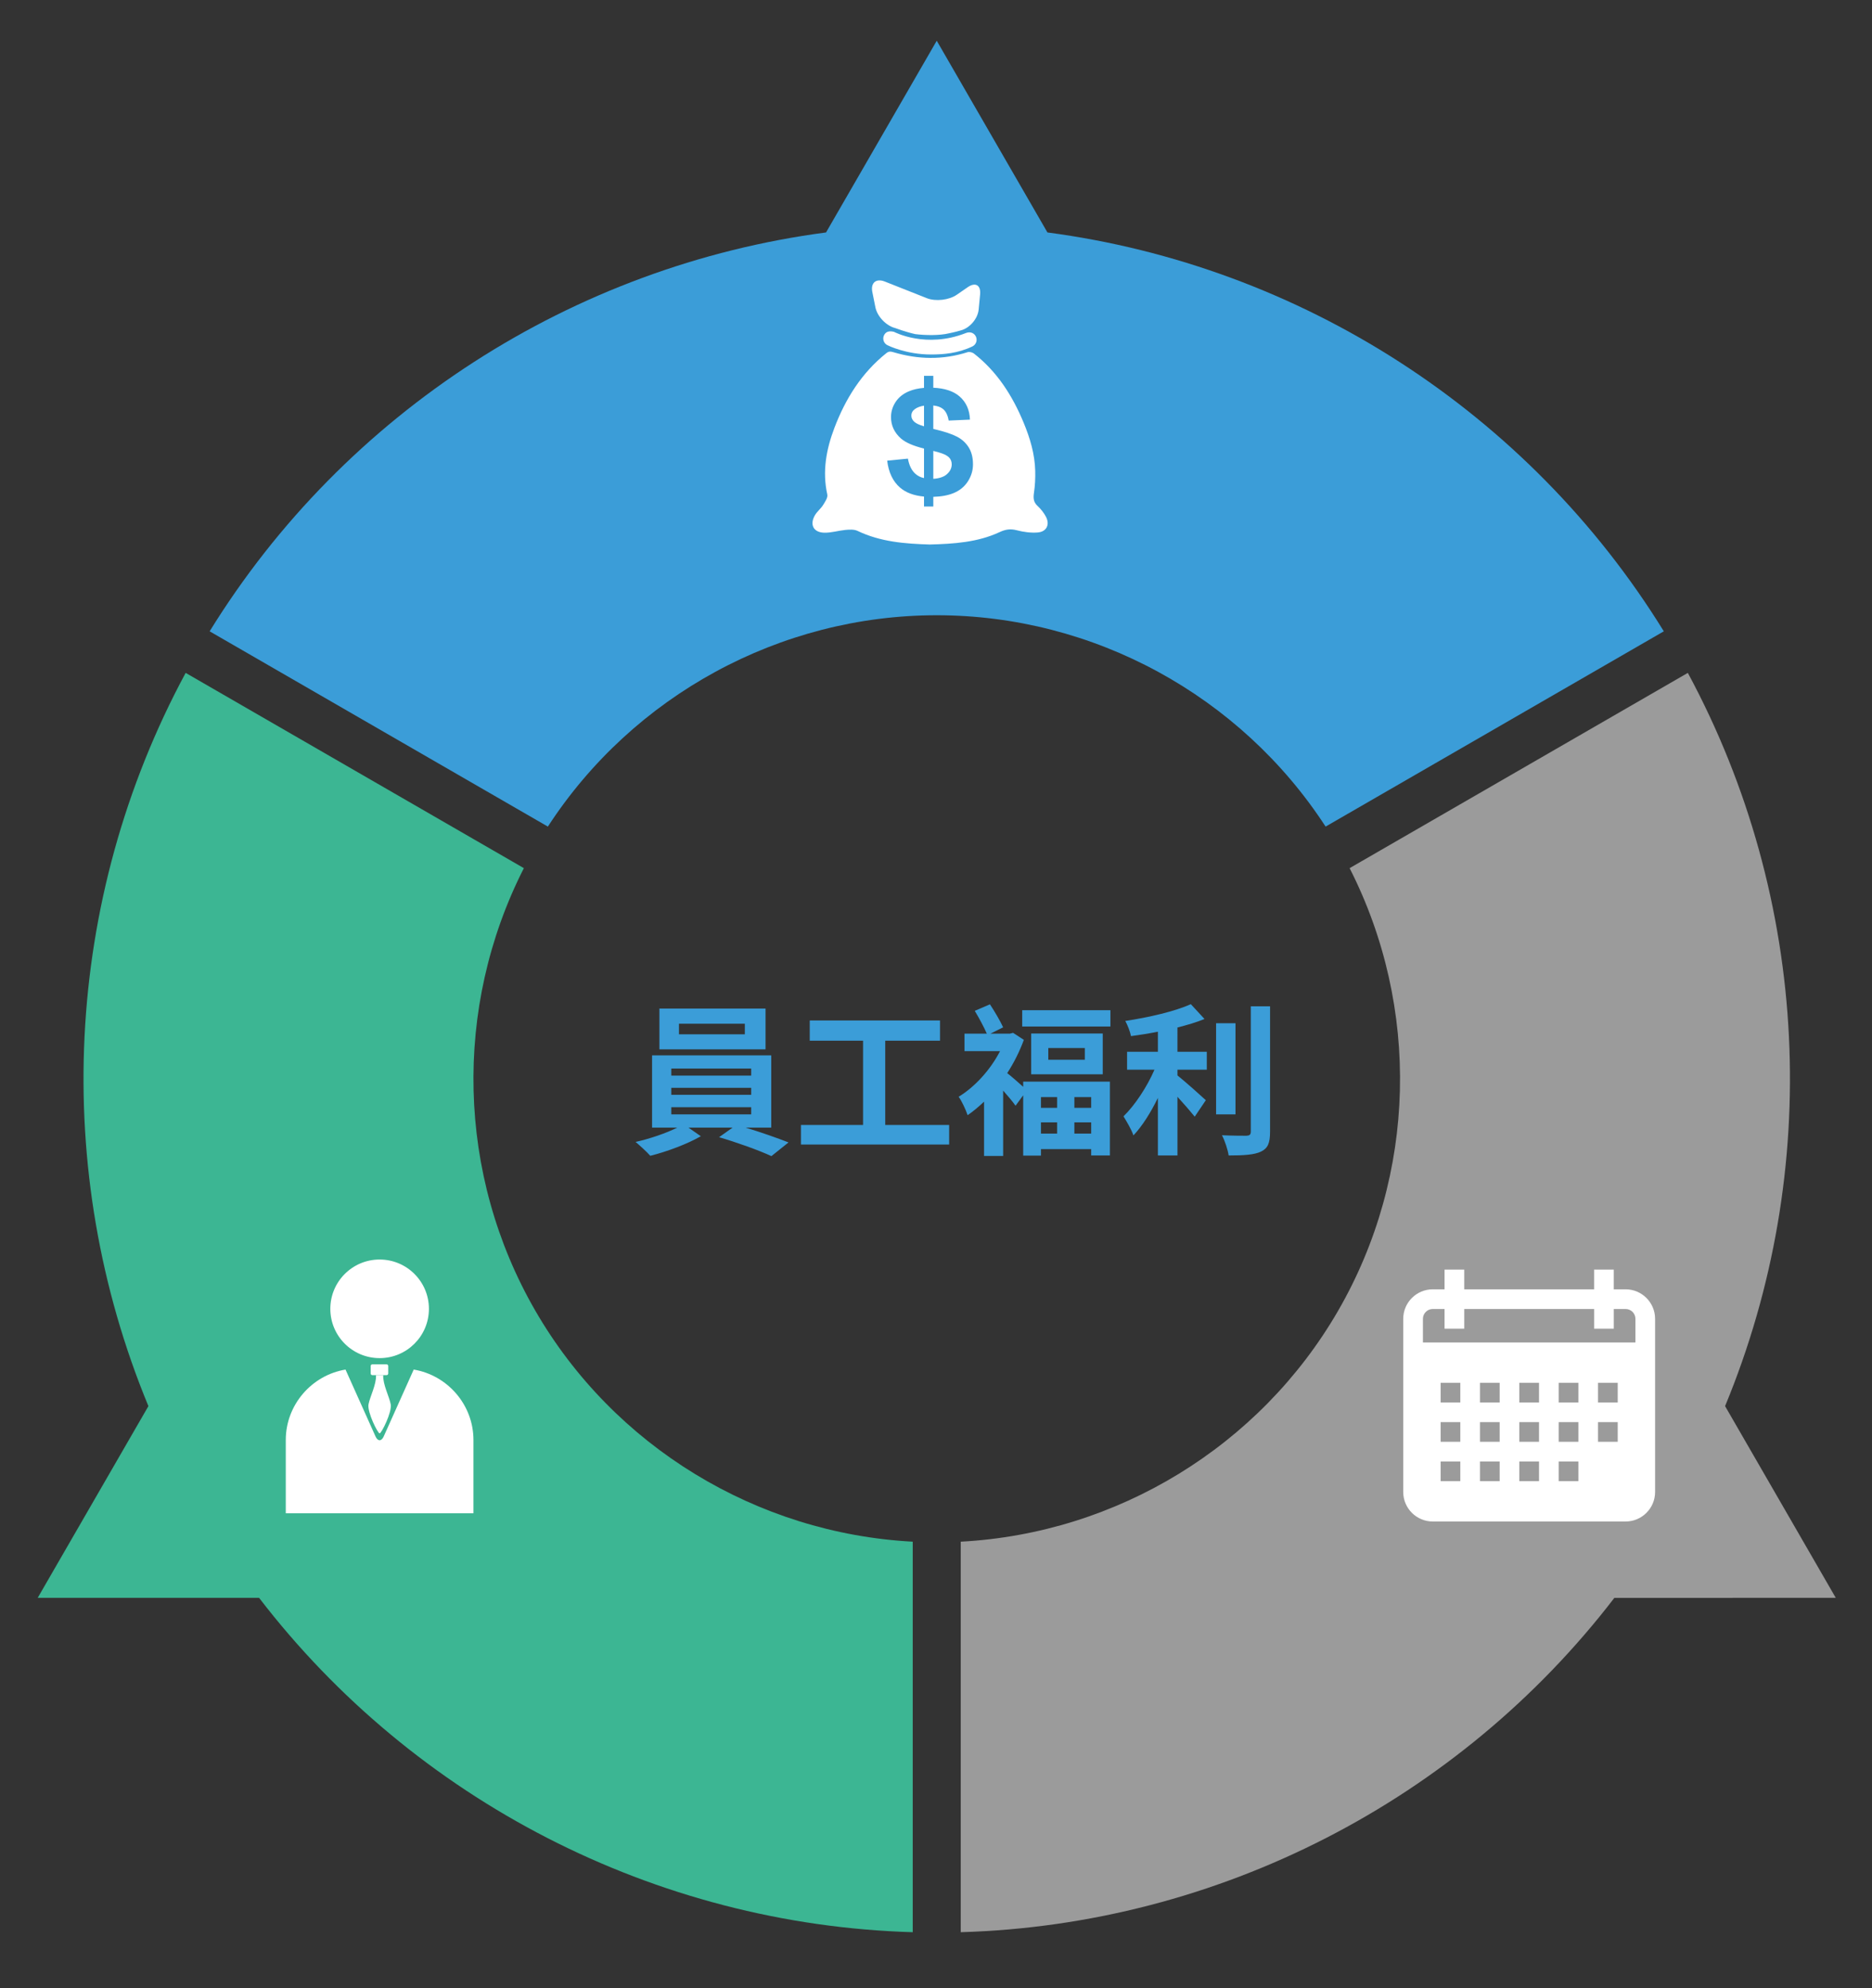 <?xml version="1.0" encoding="iso-8859-1"?>
<!-- Generator: Adobe Illustrator 16.0.0, SVG Export Plug-In . SVG Version: 6.00 Build 0)  -->
<!DOCTYPE svg PUBLIC "-//W3C//DTD SVG 1.1//EN" "http://www.w3.org/Graphics/SVG/1.1/DTD/svg11.dtd">
<svg version="1.1" id="&#x5716;&#x5C64;_1" xmlns="http://www.w3.org/2000/svg" xmlns:xlink="http://www.w3.org/1999/xlink" x="0px"
	 y="0px" width="386.5px" height="410.5px" viewBox="0 0 386.5 410.5" style="enable-background:new 0 0 386.5 410.5;"
	 xml:space="preserve">
<rect x="0" y="0" width="386.5" height="410.5" fill="#333333" stroke="none"/>
<g>
	<path style="fill:#3B9DD8;" d="M216.258,47.995L193.402,8.409l-22.855,39.585c-52.193,6.882-99.303,37.038-127.263,82.355
		l69.83,40.318c17.579-27.042,47.9-43.638,80.288-43.638c32.388,0,62.709,16.596,80.286,43.638l69.829-40.318
		C315.558,85.032,268.451,54.877,216.258,47.995z"/>
	<path style="fill:#9B9B9B;" d="M379.021,329.91l-22.855-39.588c20.136-48.644,17.576-104.519-7.69-151.391l-69.83,40.316
		c14.627,28.745,13.844,63.301-2.354,91.351c-16.191,28.049-45.729,46.006-77.936,47.713v80.631
		c53.228-1.555,102.896-27.273,134.953-69.031H379.021L379.021,329.91z"/>
	<path style="fill:#3CB693;" d="M110.512,270.6c-16.193-28.049-16.978-62.606-2.351-91.353l-69.83-40.316
		c-25.267,46.874-27.829,102.749-7.69,151.391L7.784,329.908h45.709c32.058,41.758,81.729,67.479,134.953,69.035v-80.633
		C156.24,316.604,126.707,298.646,110.512,270.6z"/>
</g>
<g>
	<g>
		<path style="fill:#FFFFFF;" d="M192.197,73.192c-5.047,0-8.752-1.806-8.982-1.921c-0.761-0.379-1.068-1.302-0.689-2.062
			c0.379-0.758,1.088-0.944,2.059-0.691l0,0c0.072,0.036,6.604,3.495,14.85,0.238c0.841-0.332,1.685-0.038,2.049,0.729
			s0.038,1.684-0.729,2.048C197.741,72.964,194.792,73.192,192.197,73.192z"/>
	</g>
	<path style="fill:#FFFFFF;" d="M202.058,63.905c-0.185,1.924-1.873,3.874-3.75,4.332c-1.027,0.314-2.422,0.592-2.422,0.592
		c-1.876,0.459-4.837,0.422-6.921,0.156c-1.971-0.435-4.133-1.246-4.133-1.246c-1.875-0.472-3.718-2.408-4.097-4.304l-0.631-3.152
		c-0.379-1.896,0.781-2.864,2.578-2.152l8.687,3.439c1.797,0.711,4.568,0.395,6.159-0.704l2.272-1.569
		c1.59-1.098,2.74-0.422,2.555,1.501L202.058,63.905z"/>
	<g>
		<path style="fill:#FFFFFF;" d="M188.162,85.822c0,0.516,0.235,0.957,0.671,1.323c0.342,0.287,0.944,0.581,1.943,0.882V83.76
			c-0.749,0.113-1.4,0.35-1.896,0.709C188.414,84.807,188.162,85.258,188.162,85.822z"/>
		<path style="fill:#FFFFFF;" d="M194.465,93.611c-0.329-0.114-0.856-0.284-1.772-0.511v5.761c1.083-0.058,2.092-0.354,2.731-0.888
			c0.719-0.6,1.072-1.3,1.072-2.103c0-0.515-0.156-0.954-0.457-1.315C195.736,94.193,195.218,93.878,194.465,93.611z"/>
		<path style="fill:#FFFFFF;" d="M215.945,106.684c-0.435-0.823-1.051-1.596-1.734-2.23c-0.86-0.796-0.896-1.641-0.73-2.748
			c0.221-1.476,0.29-2.99,0.255-4.475c-0.082-3.48-1.073-6.777-2.396-9.97c-2.303-5.553-5.455-10.514-10.26-14.267
			c-0.322-0.252-0.934-0.397-1.311-0.278c-5.116,1.627-10.226,1.525-15.325-0.001c-0.6-0.18-0.972-0.182-1.464,0.213
			c-5.091,4.081-8.415,9.396-10.7,15.404c-1.687,4.431-2.532,8.986-1.473,13.773c0.141,0.637-0.451,1.48-0.84,2.123
			c-0.465,0.771-1.243,1.354-1.7,2.128c-1.153,1.952-0.329,3.587,1.928,3.632c1.433,0.028,2.868-0.424,4.312-0.571
			c0.846-0.086,1.847-0.14,2.546,0.196c4.745,2.278,9.803,2.656,14.911,2.814c4.928-0.135,9.88-0.443,14.387-2.549
			c1.245-0.582,2.255-0.742,3.579-0.395c1.388,0.363,2.89,0.57,4.312,0.458C216.085,109.796,216.803,108.31,215.945,106.684z
			 M199.851,99.363c-0.694,1.09-1.665,1.9-2.934,2.43c-1.155,0.482-2.559,0.745-4.225,0.788v2h-1.916v-2.055
			c-2.082-0.187-3.733-0.803-4.944-1.848c-1.477-1.273-2.372-3.129-2.659-5.567l4.279-0.416c0.258,1.437,0.795,2.492,1.583,3.166
			c0.475,0.406,0.992,0.688,1.741,0.85v-6.099c-2.332-0.576-3.87-1.279-4.796-2.108c-1.338-1.199-2.02-2.661-2.02-4.385
			c0-1.109,0.313-2.147,0.942-3.113c0.629-0.966,1.551-1.702,2.734-2.207c0.898-0.384,1.973-0.622,3.139-0.714v-2.491h1.916v2.462
			c2.332,0.102,4.156,0.696,5.409,1.783c1.382,1.199,2.091,2.799,2.16,4.801l-4.395,0.193c-0.188-1.119-0.582-1.925-1.201-2.415
			c-0.479-0.379-1.141-0.611-1.974-0.697v4.833c0,0.016,0.114,0.032,0.183,0.048c2.14,0.505,3.703,1.028,4.729,1.568
			c1.025,0.541,1.828,1.278,2.407,2.215c0.58,0.936,0.875,2.094,0.875,3.471C200.887,97.104,200.544,98.273,199.851,99.363z"/>
	</g>
</g>
<g id="XMLID_7993_">
	<path id="XMLID_7997_" style="fill:#FFFFFF;" d="M85.418,282.775l-2.076,4.627c-0.462,1.03-1.218,2.716-1.68,3.746l-2.444,5.446
		c-0.462,1.03-1.218,1.03-1.681,0l-2.443-5.446c-0.462-1.03-1.219-2.716-1.681-3.746l-2.076-4.627
		c-6.974,1.166-12.334,7.263-12.334,14.555v15.121h38.749V297.33C97.752,290.038,92.392,283.941,85.418,282.775z"/>
	<path id="XMLID_7996_" style="fill:#FFFFFF;" d="M79.124,283.928h-1.492c0.109,1.887-1.25,4.443-1.547,6.025
		c-0.297,1.582,1.915,5.999,2.293,5.999c0.379,0,2.591-4.417,2.293-5.999S79.015,285.814,79.124,283.928z"/>
	<path id="XMLID_7995_" style="fill:#FFFFFF;" d="M79.818,283.928h-2.947c-0.187,0-0.339-0.152-0.339-0.338v-1.555
		c0-0.186,0.152-0.338,0.339-0.338h2.947c0.186,0,0.339,0.152,0.339,0.338v1.555C80.157,283.775,80.004,283.928,79.818,283.928z"/>
	<circle id="XMLID_7994_" style="fill:#FFFFFF;" cx="78.378" cy="270.234" r="10.179"/>
</g>
<path style="fill:#FFFFFF;" d="M335.625,266.206h-2.438v-4.063h-4.063v4.063h-26.813v-4.063h-4.063v4.063h-2.438
	c-3.361,0-6.094,2.734-6.094,6.094v35.75c0,3.359,2.732,6.094,6.094,6.094h39.813c3.361,0,6.094-2.734,6.094-6.094V272.3
	C341.719,268.94,338.986,266.206,335.625,266.206z M301.5,305.815h-4.063v-4.063h4.063V305.815z M301.5,297.69h-4.063v-4.063h4.063
	V297.69z M301.5,289.565h-4.063v-4.063h4.063V289.565z M309.625,305.815h-4.063v-4.063h4.063V305.815z M309.625,297.69h-4.063
	v-4.063h4.063V297.69z M309.625,289.565h-4.063v-4.063h4.063V289.565z M317.75,305.815h-4.063v-4.063h4.063V305.815z M317.75,297.69
	h-4.063v-4.063h4.063V297.69z M317.75,289.565h-4.063v-4.063h4.063V289.565z M325.875,305.815h-4.063v-4.063h4.063V305.815z
	 M325.875,297.69h-4.063v-4.063h4.063V297.69z M325.875,289.565h-4.063v-4.063h4.063V289.565z M334,297.69h-4.063v-4.063H334V297.69
	z M334,289.565h-4.063v-4.063H334V289.565z M337.656,277.175h-43.875V272.3c0-1.12,0.912-2.031,2.031-2.031h2.438v4.063h4.063
	v-4.063h26.813v4.063h4.063v-4.063h2.438c1.119,0,2.031,0.911,2.031,2.031V277.175z"/>
<g>
	<path style="fill:#3B9DD8;" d="M153.916,232.813c3.13,0.942,6.564,2.154,8.886,3.063l-3.534,2.828
		c-2.592-1.212-7.237-2.861-10.805-3.905l2.794-1.985h-9.122l2.558,1.784c-2.727,1.582-7.035,3.197-10.435,4.039
		c-0.74-0.842-2.121-2.087-3.029-2.861c2.895-0.64,6.328-1.817,8.617-2.962h-5.217v-14.912h24.606v14.912H153.916z M158.056,216.656
		h-21.913v-8.416h21.913V216.656z M138.6,222.075h16.494v-1.447H138.6V222.075z M138.6,226.047h16.494V224.6H138.6V226.047z
		 M138.6,230.087h16.494v-1.481H138.6V230.087z M153.781,211.371h-13.599v2.188h13.599V211.371z"/>
	<path style="fill:#3B9DD8;" d="M195.964,232.274v4.039h-30.598v-4.039h12.825v-17.402h-11.007v-4.174h26.895v4.174h-11.31v17.402
		H195.964z"/>
	<path style="fill:#3B9DD8;" d="M211.252,223.32h17.907v15.249h-3.871v-1.313h-10.367v1.346h-3.669v-12.454l-1.582,2.154
		c-0.572-0.842-1.582-2.02-2.559-3.131v13.498h-3.938v-11.209c-1.11,1.044-2.255,2.02-3.399,2.794
		c-0.337-1.077-1.279-3.063-1.852-3.804c3.332-2.02,6.563-5.554,8.55-9.425h-7.338v-3.602h4.611
		c-0.572-1.313-1.615-3.266-2.491-4.713l3.131-1.347c1.01,1.515,2.154,3.501,2.727,4.746l-2.626,1.313h4.006l0.674-0.169
		l2.222,1.447c-0.876,2.391-2.054,4.747-3.434,6.867c0.908,0.707,2.356,1.986,3.299,2.828V223.32z M229.26,208.577v3.366h-18.21
		v-3.366H229.26z M227.678,213.391v8.415h-14.776v-8.415H227.678z M214.921,226.519v2.222h3.332v-2.222H214.921z M214.921,234.059
		h3.332v-2.322h-3.332V234.059z M223.976,216.387h-7.54v2.424h7.54V216.387z M225.288,226.519h-3.467v2.222h3.467V226.519z
		 M225.288,234.059v-2.322h-3.467v2.322H225.288z"/>
	<path style="fill:#3B9DD8;" d="M243.101,217.161h6.06v3.702h-6.06v1.179c1.684,1.346,4.982,4.309,5.857,5.116l-2.289,3.399
		c-0.842-1.043-2.255-2.659-3.568-4.106v12.118h-4.039v-11.883c-1.481,3.03-3.231,5.823-5.049,7.742
		c-0.404-1.212-1.414-2.895-2.054-3.938c2.39-2.322,4.881-6.126,6.396-9.627h-5.655v-3.702h6.362v-4.141
		c-1.885,0.37-3.77,0.673-5.554,0.909c-0.169-0.909-0.707-2.289-1.179-3.131c4.881-0.74,10.267-1.986,13.532-3.467l2.827,3.063
		c-1.649,0.674-3.568,1.246-5.588,1.751V217.161z M255.084,230.087h-4.006v-18.816h4.006V230.087z M262.221,207.77v25.885
		c0,2.391-0.472,3.434-1.852,4.107c-1.38,0.673-3.602,0.808-6.698,0.808c-0.169-1.179-0.774-3.029-1.381-4.174
		c2.188,0.101,4.376,0.101,5.05,0.101c0.64-0.033,0.908-0.202,0.908-0.875V207.77H262.221z"/>
</g>
</svg>
